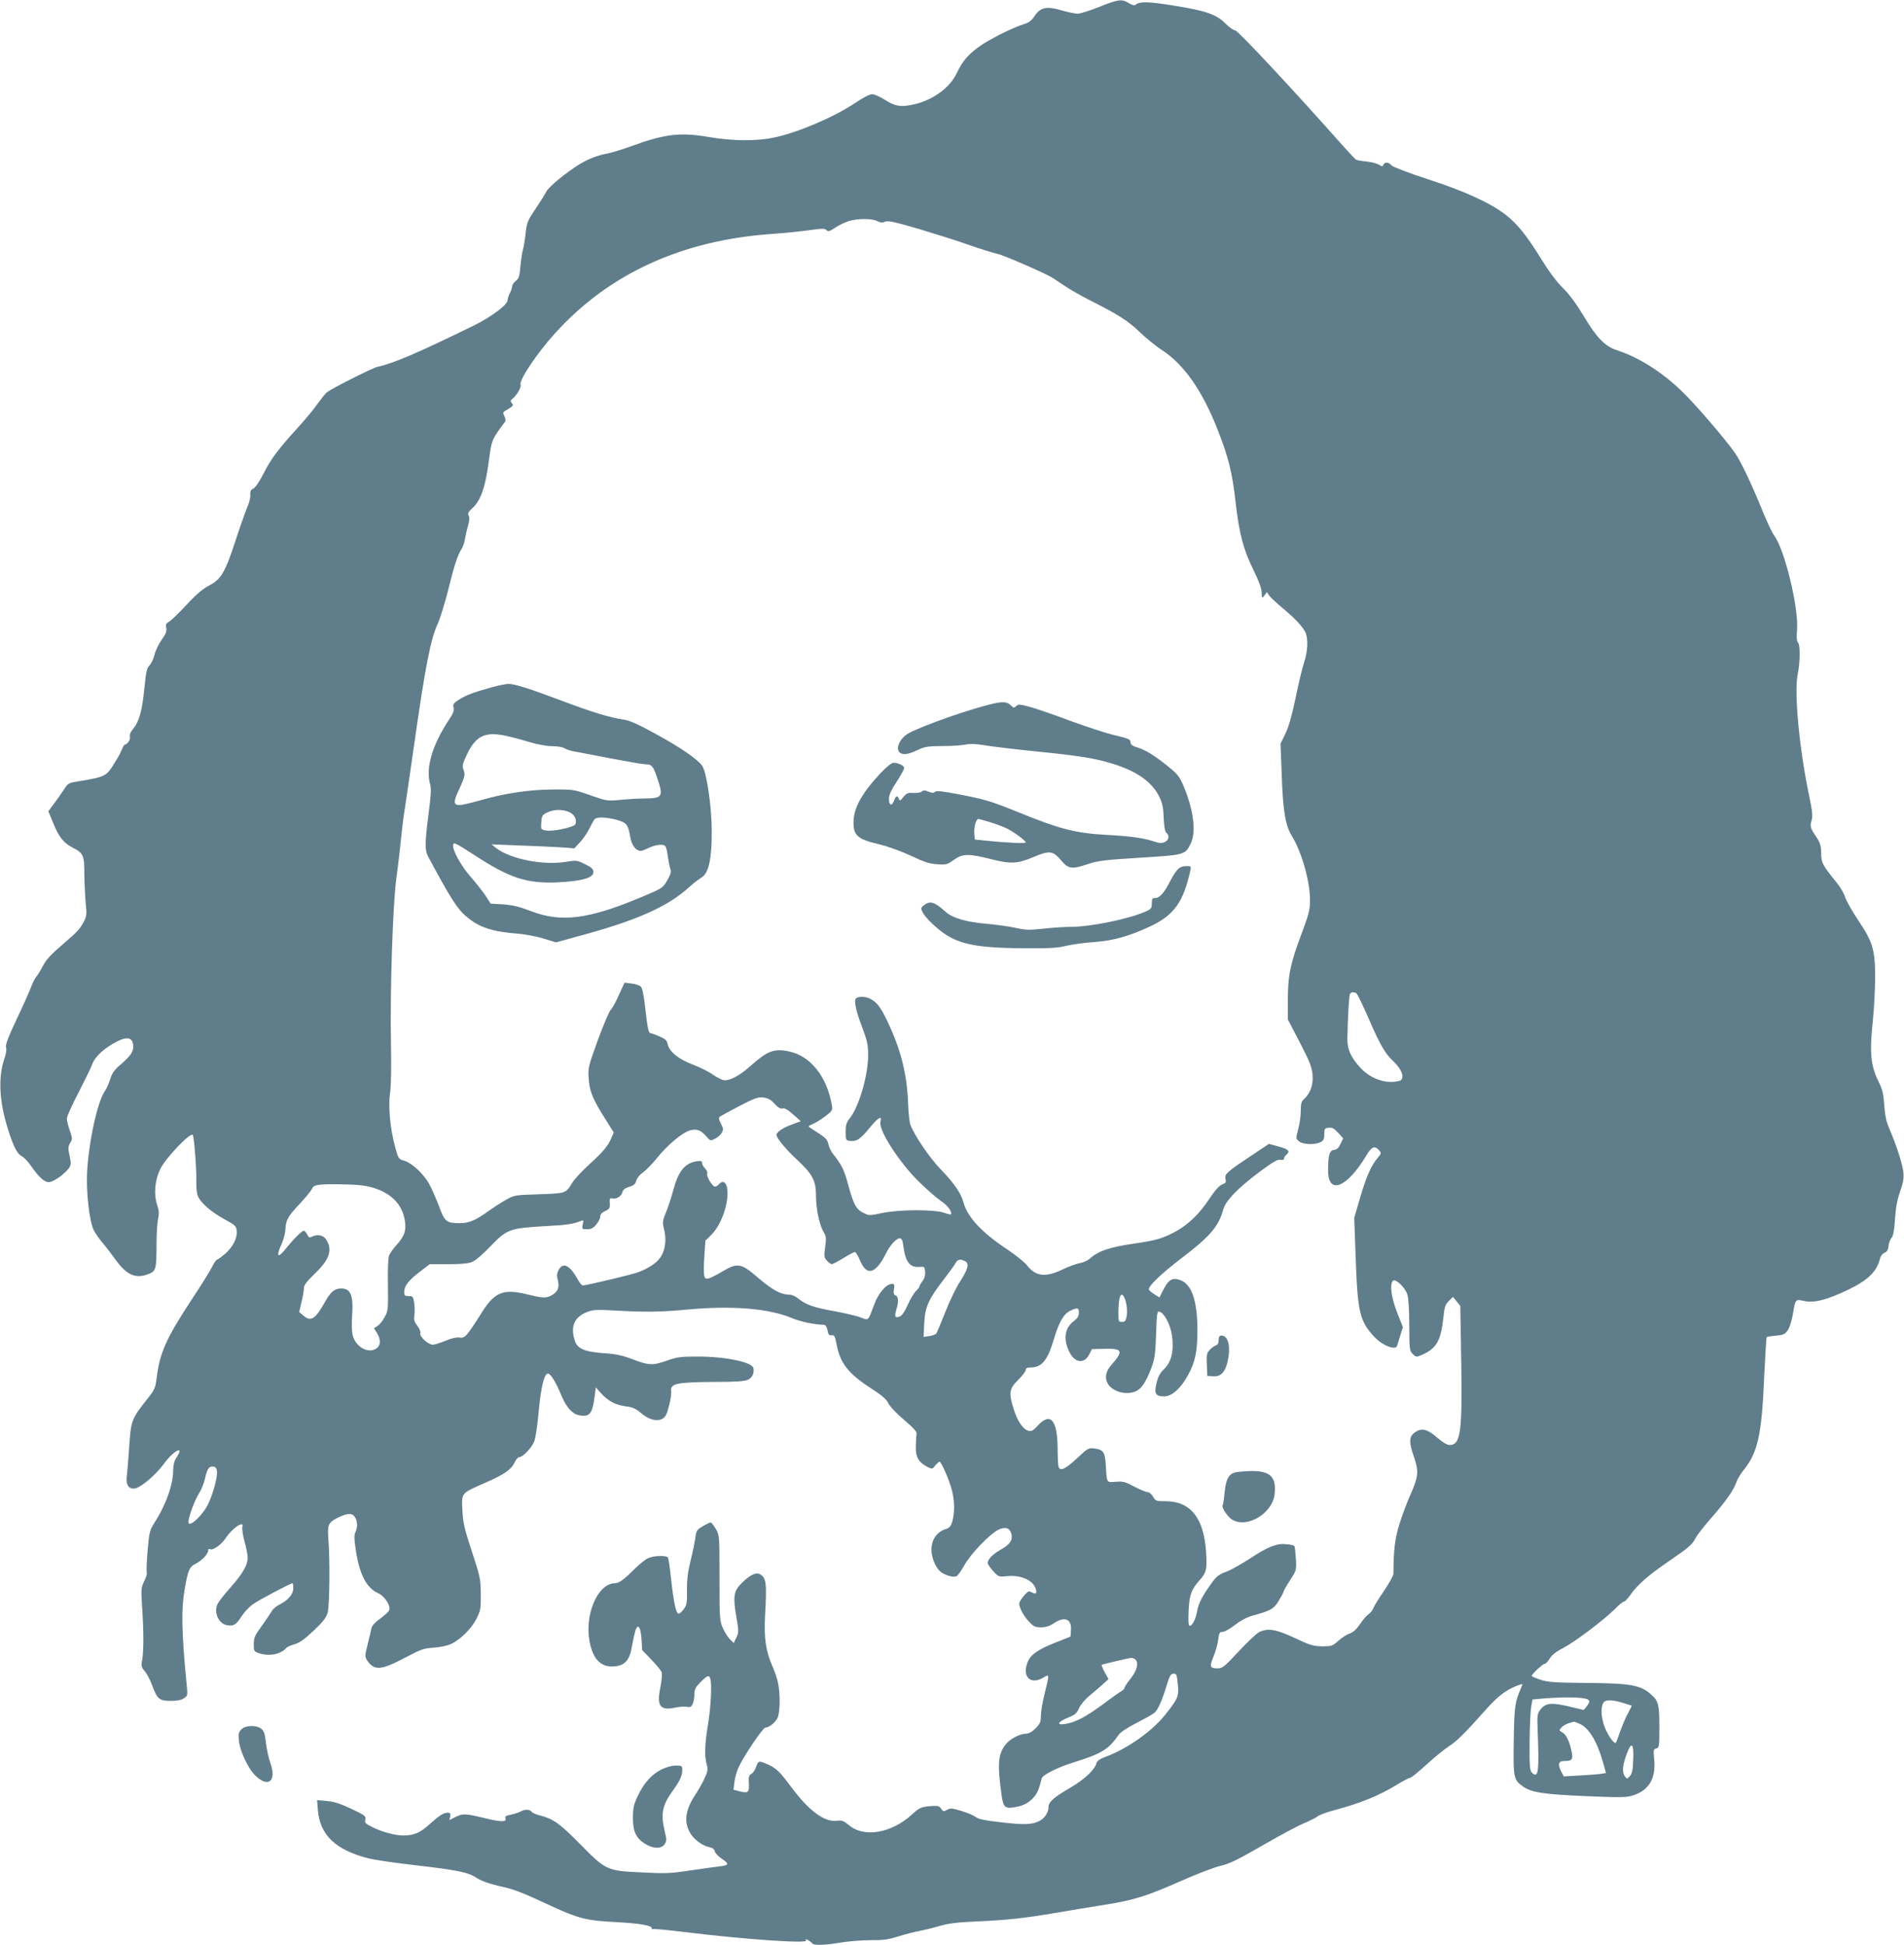 <?xml version="1.0" standalone="no"?>
<!DOCTYPE svg PUBLIC "-//W3C//DTD SVG 20010904//EN"
 "http://www.w3.org/TR/2001/REC-SVG-20010904/DTD/svg10.dtd">
<svg version="1.0" xmlns="http://www.w3.org/2000/svg"
 width="1253pt" height="1280pt" viewBox="0 0 1253 1280"
 preserveAspectRatio="xMidYMid meet">
<g transform="translate(0,1280) scale(0.1,-0.1)"
fill="#607d8b" stroke="none">
<path d="M7235 12755 c-60 -24 -125 -45 -143 -45 -18 0 -66 10 -107 22 -98 29
-138 20 -177 -38 -20 -30 -38 -44 -70 -53 -76 -23 -241 -107 -303 -154 -71
-54 -103 -93 -139 -169 -48 -101 -167 -184 -300 -209 -75 -14 -108 -7 -176 36
-30 19 -66 35 -81 35 -15 0 -61 -23 -110 -57 -139 -93 -377 -195 -534 -228
-115 -25 -273 -24 -435 4 -184 31 -285 19 -500 -59 -63 -23 -135 -45 -160 -50
-68 -12 -124 -34 -186 -71 -91 -56 -203 -148 -220 -182 -9 -18 -41 -69 -71
-113 -50 -75 -56 -88 -64 -159 -4 -43 -13 -92 -18 -109 -5 -17 -12 -66 -16
-108 -6 -66 -10 -81 -31 -97 -13 -10 -24 -27 -24 -37 -1 -11 -7 -30 -15 -44
-8 -14 -14 -35 -15 -47 0 -29 -110 -111 -225 -167 -372 -182 -525 -247 -633
-271 -32 -7 -300 -142 -332 -168 -9 -7 -36 -41 -62 -77 -25 -36 -85 -108 -133
-160 -123 -135 -174 -203 -222 -299 -25 -49 -52 -89 -65 -96 -18 -8 -22 -19
-21 -42 2 -17 -8 -55 -21 -84 -12 -30 -47 -127 -76 -217 -68 -208 -96 -256
-173 -295 -42 -22 -84 -57 -149 -127 -50 -54 -102 -104 -115 -111 -20 -11 -24
-19 -19 -41 4 -22 -2 -40 -29 -77 -19 -26 -41 -71 -48 -99 -7 -29 -22 -60 -33
-71 -17 -16 -23 -40 -33 -142 -15 -152 -33 -223 -72 -272 -20 -24 -28 -44 -24
-56 5 -17 -17 -51 -33 -51 -4 0 -13 -15 -20 -33 -7 -17 -18 -39 -23 -47 -5 -8
-17 -28 -27 -44 -50 -84 -62 -90 -230 -117 -70 -11 -74 -13 -99 -52 -15 -23
-44 -65 -66 -94 l-39 -52 34 -82 c35 -88 68 -128 127 -158 70 -36 76 -50 76
-175 1 -61 5 -147 9 -191 8 -72 6 -85 -12 -120 -28 -51 -41 -66 -132 -144 -92
-79 -115 -105 -142 -156 -11 -22 -28 -49 -37 -60 -10 -11 -26 -42 -36 -70 -10
-27 -53 -124 -96 -214 -57 -122 -75 -170 -69 -185 4 -13 0 -42 -12 -76 -41
-121 -33 -281 24 -460 38 -120 60 -162 91 -179 14 -7 40 -34 58 -60 54 -78 90
-111 120 -111 29 0 100 49 131 90 16 22 17 31 6 83 -11 49 -10 61 4 85 15 25
15 31 -3 82 -10 30 -19 65 -19 79 0 13 33 87 74 165 40 78 82 163 92 190 20
54 79 108 167 153 60 30 93 25 102 -15 9 -44 -8 -74 -73 -131 -49 -41 -64 -62
-77 -104 -9 -29 -25 -64 -35 -78 -49 -69 -107 -337 -117 -539 -6 -127 15 -314
42 -372 8 -18 34 -56 57 -84 24 -28 62 -78 86 -111 73 -103 133 -131 216 -99
53 20 56 30 56 200 0 66 5 140 10 164 8 33 7 54 -6 93 -23 70 -15 162 21 236
36 73 201 246 214 223 9 -17 25 -226 23 -310 -1 -30 3 -69 8 -86 15 -45 84
-107 175 -157 75 -41 80 -46 83 -80 4 -47 -27 -106 -79 -151 -24 -20 -46 -36
-51 -36 -4 0 -19 -21 -32 -47 -13 -27 -74 -124 -136 -218 -165 -251 -209 -348
-229 -513 -8 -64 -14 -79 -53 -128 -116 -147 -116 -147 -129 -344 -5 -74 -12
-155 -15 -180 -7 -55 17 -85 58 -75 41 10 135 91 183 157 68 93 144 132 85 43
-13 -19 -20 -47 -20 -76 0 -99 -48 -234 -125 -353 -30 -48 -33 -60 -44 -185
-6 -73 -8 -137 -5 -142 3 -5 -4 -30 -17 -55 -21 -44 -21 -54 -14 -168 11 -157
11 -289 1 -348 -8 -42 -6 -50 16 -76 14 -16 35 -56 47 -88 36 -97 48 -107 122
-108 45 0 72 5 89 17 25 16 26 18 18 94 -33 340 -36 491 -13 622 22 129 31
149 75 171 41 21 80 63 80 87 0 8 4 11 10 8 19 -12 75 27 106 73 43 66 124
120 109 72 -3 -11 3 -54 14 -95 12 -41 21 -90 21 -107 0 -48 -33 -105 -111
-193 -39 -44 -78 -93 -86 -109 -28 -53 3 -129 57 -141 45 -10 64 1 98 55 17
27 50 63 74 80 37 28 249 140 263 140 3 0 5 -15 5 -34 0 -38 -33 -77 -92 -107
-21 -11 -43 -29 -49 -42 -7 -12 -36 -55 -65 -96 -47 -64 -54 -79 -54 -121 0
-45 2 -49 31 -59 69 -24 145 -10 184 34 6 7 30 17 54 24 32 9 66 33 125 89 66
63 83 85 93 122 12 50 15 347 4 479 -7 95 -1 110 57 140 65 33 98 35 116 9 19
-26 21 -67 5 -102 -9 -18 -8 -46 1 -108 24 -167 71 -259 148 -293 45 -20 87
-87 72 -115 -5 -10 -32 -34 -60 -54 -32 -23 -52 -45 -56 -63 -3 -16 -14 -63
-25 -107 -18 -71 -18 -80 -4 -102 47 -71 92 -68 254 18 102 54 121 60 182 64
40 2 88 12 114 23 63 28 136 100 171 168 27 54 29 66 28 163 -1 100 -4 114
-59 280 -49 149 -58 189 -62 270 -6 116 -10 111 147 180 129 56 175 88 197
136 9 19 22 34 30 34 23 0 81 60 98 102 10 25 22 107 30 198 15 160 36 250 61
250 17 0 52 -55 88 -143 33 -79 71 -122 116 -131 72 -14 89 8 105 136 l6 47
36 -40 c46 -51 95 -76 164 -85 41 -5 64 -15 94 -41 52 -45 103 -60 141 -42 23
12 31 26 46 84 11 39 17 83 15 99 -7 50 34 59 273 61 153 0 212 4 233 15 28
13 42 44 35 76 -7 39 -184 76 -363 76 -115 0 -139 -3 -204 -26 -96 -34 -121
-33 -227 8 -70 26 -111 35 -189 40 -129 9 -177 30 -193 85 -29 94 -2 154 84
187 39 15 63 16 197 8 180 -10 288 -9 457 7 297 28 539 8 692 -56 54 -23 146
-43 210 -44 11 -1 19 -13 24 -36 5 -29 10 -35 27 -33 18 3 22 -5 32 -57 24
-127 75 -193 227 -292 72 -46 101 -72 114 -98 9 -20 54 -68 103 -109 61 -52
85 -78 83 -92 -2 -10 -4 -47 -5 -81 -2 -71 17 -106 74 -136 34 -17 34 -17 54
8 12 14 24 25 28 25 12 0 65 -123 82 -190 18 -68 18 -149 2 -204 -9 -30 -19
-42 -42 -49 -60 -19 -95 -70 -95 -137 0 -47 22 -105 52 -137 24 -26 87 -47
112 -37 8 3 32 36 52 72 42 76 169 208 226 235 45 21 74 11 84 -29 10 -40 -9
-68 -69 -102 -54 -31 -87 -64 -87 -89 0 -7 16 -31 36 -53 36 -39 36 -39 95
-33 70 7 138 -15 169 -54 24 -31 27 -68 5 -59 -8 3 -21 9 -29 12 -8 3 -25 -11
-44 -36 -30 -41 -30 -41 -14 -83 9 -22 33 -58 53 -79 31 -33 42 -38 80 -38 31
0 56 8 83 26 71 48 119 30 114 -43 l-3 -44 -98 -39 c-113 -44 -163 -79 -183
-126 -41 -98 17 -157 104 -104 39 24 39 24 7 -105 -14 -55 -25 -121 -25 -147
0 -41 -5 -52 -35 -83 -23 -23 -45 -35 -63 -35 -42 -1 -107 -35 -135 -72 -49
-64 -54 -128 -26 -330 13 -89 22 -96 111 -77 67 15 120 65 138 129 7 25 14 50
16 57 6 22 108 73 209 104 186 58 230 85 298 183 10 15 62 49 115 76 53 27
107 57 119 67 22 18 50 79 80 178 21 70 28 80 49 80 16 0 20 -10 25 -70 8 -80
1 -95 -84 -202 -86 -107 -245 -220 -386 -273 -43 -16 -61 -28 -65 -44 -11 -43
-78 -106 -173 -162 -113 -66 -143 -94 -143 -129 0 -33 -26 -73 -59 -89 -49
-25 -96 -27 -246 -10 -113 13 -156 21 -174 36 -13 10 -55 28 -93 39 -61 19
-73 20 -95 8 -23 -13 -27 -12 -40 8 -13 19 -21 20 -76 16 -57 -6 -66 -10 -117
-56 -134 -122 -313 -153 -412 -70 -36 30 -48 34 -79 30 -82 -11 -183 63 -299
218 -81 109 -101 128 -163 155 -54 24 -57 23 -73 -23 -6 -18 -19 -36 -30 -42
-15 -8 -18 -19 -16 -59 4 -62 -4 -70 -58 -56 l-43 11 6 50 c3 27 15 70 27 96
31 70 160 263 177 263 23 0 63 31 79 62 18 34 20 160 4 233 -6 28 -22 76 -36
107 -45 103 -57 187 -49 338 12 213 8 247 -35 270 -26 14 -67 -7 -120 -60 -51
-51 -57 -86 -35 -216 17 -99 17 -107 1 -141 l-17 -36 -24 23 c-13 12 -34 45
-47 73 -22 50 -23 60 -23 332 0 278 0 280 -24 322 -14 24 -29 43 -34 43 -6 0
-29 -11 -52 -25 -39 -22 -43 -29 -49 -76 -4 -29 -18 -98 -32 -153 -18 -74 -24
-125 -23 -193 1 -79 -1 -95 -20 -122 -12 -17 -28 -31 -35 -31 -17 0 -33 74
-50 232 -7 69 -17 131 -20 137 -10 15 -90 14 -129 -3 -18 -7 -58 -40 -91 -72
-67 -68 -103 -94 -129 -94 -112 0 -201 -204 -167 -383 22 -118 75 -172 164
-164 69 6 100 41 115 133 7 38 17 84 22 102 17 52 36 24 41 -58 l4 -70 61 -63
c33 -34 64 -72 68 -84 3 -13 -1 -59 -10 -103 -24 -117 0 -149 95 -129 29 6 64
9 80 6 22 -5 29 -1 39 19 6 14 11 42 11 64 0 32 7 46 40 79 45 45 55 49 64 25
12 -32 5 -182 -14 -299 -22 -134 -25 -212 -9 -268 9 -32 7 -45 -14 -90 -13
-29 -42 -80 -65 -115 -65 -101 -73 -181 -24 -255 26 -38 79 -76 118 -83 22 -4
34 -13 38 -28 3 -12 22 -33 43 -47 53 -35 52 -45 -9 -52 -29 -3 -118 -16 -196
-27 -129 -20 -162 -21 -320 -13 -229 11 -234 13 -407 189 -131 133 -174 163
-258 185 -26 6 -52 17 -58 25 -15 18 -42 18 -77 0 -15 -7 -44 -16 -64 -20 -27
-5 -36 -11 -32 -21 11 -27 -26 -28 -135 -1 -129 31 -146 32 -195 7 l-38 -20 5
25 c3 19 0 24 -15 24 -29 0 -57 -18 -121 -76 -60 -55 -103 -74 -172 -74 -55 0
-144 24 -206 56 -44 22 -50 28 -45 49 6 22 -2 28 -91 70 -74 35 -114 48 -162
52 l-64 6 5 -65 c13 -164 116 -263 331 -318 43 -11 181 -31 305 -45 286 -33
352 -47 409 -84 29 -19 78 -37 141 -52 106 -23 146 -38 352 -134 178 -82 230
-95 425 -105 160 -9 235 -22 235 -41 0 -6 4 -8 8 -5 5 3 96 -6 203 -19 400
-49 818 -78 804 -56 -6 10 -3 11 13 2 12 -6 24 -16 27 -21 9 -15 90 -12 191 6
49 8 135 15 191 15 82 -1 117 4 182 24 44 14 106 30 138 36 32 6 94 21 138 34
60 17 119 24 235 29 208 9 322 22 530 57 96 17 243 41 326 54 188 30 273 57
499 157 99 44 214 88 256 98 61 14 115 41 280 136 112 65 235 131 274 146 38
16 77 36 86 44 9 8 56 26 105 39 179 48 297 96 418 170 41 25 80 45 87 45 7 0
55 40 108 88 53 48 119 102 147 120 51 32 103 84 242 240 78 88 131 128 201
156 42 16 43 16 36 -1 -46 -106 -49 -124 -53 -353 -4 -252 -2 -264 63 -309 56
-38 134 -50 412 -62 239 -10 267 -9 313 6 103 34 148 112 136 236 -6 61 -5 67
14 72 19 5 20 12 20 142 0 144 -6 170 -52 211 -69 64 -136 76 -428 78 -207 2
-254 5 -302 21 -32 10 -58 22 -58 25 0 12 73 80 86 80 6 0 21 15 32 34 14 23
42 46 89 70 80 42 266 183 339 255 27 28 55 51 62 51 6 0 24 19 41 43 46 66
116 128 246 217 142 97 161 114 185 160 10 20 58 80 106 135 93 106 144 179
162 233 6 18 27 52 45 75 95 117 121 232 137 617 7 140 14 257 16 260 3 3 31
7 62 10 50 4 59 9 78 37 12 17 26 64 33 105 16 98 16 99 73 86 64 -15 152 7
291 74 132 64 189 120 210 208 3 14 16 30 29 35 16 7 24 20 26 45 2 19 11 43
20 53 11 13 18 48 23 125 5 77 15 128 34 182 20 58 25 86 21 125 -6 55 -48
184 -92 285 -21 49 -29 87 -34 156 -5 76 -11 102 -39 159 -50 100 -58 191 -37
387 9 85 16 217 16 295 0 183 -15 233 -113 379 -40 60 -78 128 -85 151 -7 23
-31 65 -55 94 -94 116 -101 129 -102 194 -1 50 -7 69 -31 105 -41 60 -44 72
-32 112 8 28 5 59 -16 159 -64 304 -100 680 -76 799 17 82 18 196 2 212 -8 8
-10 34 -6 82 12 146 -82 531 -150 621 -13 17 -47 89 -76 160 -71 176 -141 323
-181 382 -63 91 -267 329 -357 414 -131 125 -280 218 -421 264 -78 25 -134 82
-220 227 -49 81 -96 144 -136 183 -40 39 -90 106 -141 188 -96 157 -162 238
-240 297 -101 77 -271 154 -509 231 -129 42 -227 80 -237 90 -19 23 -46 25
-54 4 -5 -12 -9 -12 -29 1 -13 8 -50 18 -82 21 -32 3 -63 8 -69 12 -6 3 -48
49 -95 101 -307 347 -683 750 -700 750 -10 0 -37 18 -60 41 -64 64 -125 86
-331 120 -177 29 -236 31 -265 8 -7 -7 -22 -3 -45 11 -46 28 -68 25 -193 -25z
m-1462 -1410 c21 -11 34 -12 51 -4 18 9 62 -1 227 -49 112 -34 263 -81 334
-107 72 -25 152 -50 179 -56 39 -7 311 -126 362 -157 6 -4 42 -28 80 -53 38
-26 112 -68 164 -94 183 -92 255 -137 330 -210 41 -40 107 -93 145 -118 146
-94 267 -267 369 -527 71 -182 95 -278 117 -473 24 -212 52 -316 120 -453 33
-67 50 -114 52 -143 1 -41 2 -41 18 -20 l16 22 16 -23 c8 -12 49 -50 90 -84
79 -66 126 -116 147 -156 20 -38 17 -127 -8 -200 -12 -36 -37 -141 -56 -234
-25 -119 -45 -189 -67 -235 l-32 -65 7 -185 c8 -251 24 -351 65 -418 67 -109
122 -301 122 -427 0 -63 -7 -91 -54 -217 -75 -198 -91 -275 -92 -436 l0 -132
79 -152 c67 -129 79 -162 84 -214 5 -66 -15 -121 -57 -159 -17 -15 -21 -31
-21 -79 0 -34 -8 -88 -17 -120 -16 -60 -16 -60 6 -79 27 -21 103 -24 141 -5
20 10 25 20 25 52 0 37 3 40 29 43 22 3 35 -4 62 -33 l33 -37 -17 -36 c-12
-27 -24 -38 -43 -40 -30 -4 -39 -33 -39 -136 0 -163 125 -113 252 100 35 58
54 66 83 34 17 -19 16 -20 -9 -51 -43 -51 -72 -116 -115 -260 l-39 -134 9
-250 c13 -372 26 -429 123 -533 52 -57 141 -92 150 -59 2 6 11 37 21 67 l17
56 -37 94 c-39 98 -51 188 -28 211 16 16 79 -43 94 -89 8 -23 13 -99 13 -204
1 -158 2 -169 23 -189 19 -20 25 -21 53 -9 101 42 131 91 148 243 8 77 13 93
37 115 l27 27 24 -30 24 -30 6 -361 c8 -469 -4 -554 -76 -554 -18 0 -46 17
-84 50 -65 57 -105 65 -150 29 -34 -26 -34 -63 0 -160 32 -94 28 -128 -24
-246 -23 -51 -56 -139 -73 -195 -30 -96 -38 -168 -39 -325 0 -12 -29 -64 -64
-116 -35 -51 -66 -102 -70 -114 -4 -12 -17 -28 -29 -36 -12 -8 -38 -37 -57
-66 -24 -35 -46 -55 -69 -62 -18 -6 -52 -28 -74 -48 -38 -34 -44 -36 -106 -36
-59 1 -79 7 -181 55 -125 59 -179 67 -236 37 -17 -9 -77 -66 -133 -126 -89
-96 -107 -111 -135 -111 -55 0 -58 9 -30 78 14 34 28 85 31 112 5 43 9 50 28
50 13 0 49 20 81 45 36 28 80 52 114 61 119 33 141 44 171 92 16 25 32 54 35
65 3 11 24 47 46 81 39 60 40 62 36 139 -3 42 -7 80 -11 83 -3 4 -26 9 -51 11
-63 7 -119 -15 -237 -92 -56 -37 -127 -77 -159 -89 -47 -17 -65 -31 -94 -71
-66 -92 -89 -137 -98 -189 -10 -54 -31 -96 -49 -96 -8 0 -10 31 -7 98 5 106
17 140 74 204 43 48 48 71 41 182 -14 225 -102 336 -266 336 -63 0 -67 2 -83
30 -10 17 -25 30 -36 30 -10 0 -50 16 -87 36 -60 32 -75 36 -122 32 -62 -5
-59 -10 -66 110 -5 85 -16 101 -74 109 -39 5 -44 3 -117 -66 -77 -71 -108 -85
-120 -55 -3 9 -6 64 -6 122 -1 186 -47 240 -129 151 -32 -35 -43 -41 -64 -35
-34 8 -73 65 -97 145 -33 104 -28 132 30 189 28 27 50 57 50 66 0 11 9 16 30
16 76 0 113 45 155 185 34 115 65 168 109 189 47 22 56 20 56 -13 0 -22 -9
-37 -34 -56 -59 -45 -70 -117 -30 -200 35 -75 99 -84 132 -19 l18 35 87 2
c115 3 121 -15 41 -106 -64 -70 -39 -150 54 -178 28 -8 55 -9 84 -3 51 11 83
52 124 159 23 61 27 89 32 223 4 132 7 153 20 150 32 -6 73 -82 84 -154 15
-100 -2 -177 -51 -224 -27 -26 -40 -50 -50 -92 -17 -70 -7 -88 50 -88 50 0
106 49 154 134 50 89 65 160 65 301 0 196 -38 305 -115 331 -51 17 -75 3 -110
-66 l-25 -49 -35 22 c-19 12 -34 26 -35 31 -1 24 83 104 207 199 196 149 251
212 283 327 17 59 92 137 238 247 88 65 119 84 138 80 15 -2 24 0 24 8 0 7 7
18 15 25 28 23 15 37 -50 54 l-64 18 -123 -82 c-157 -105 -170 -117 -163 -150
5 -21 1 -27 -23 -36 -19 -7 -47 -39 -85 -96 -69 -104 -142 -172 -233 -220 -80
-41 -121 -52 -264 -73 -158 -23 -233 -48 -290 -100 -14 -12 -43 -25 -64 -28
-22 -4 -73 -22 -114 -42 -113 -54 -176 -46 -235 29 -16 20 -72 65 -125 101
-170 112 -265 214 -291 310 -16 61 -64 131 -151 220 -71 74 -168 215 -198 290
-7 17 -14 82 -16 145 -7 190 -47 349 -132 530 -47 100 -72 133 -116 156 -32
17 -80 18 -95 3 -15 -15 0 -85 44 -198 30 -81 36 -108 36 -176 0 -132 -59
-336 -121 -415 -22 -28 -27 -45 -27 -90 0 -50 2 -55 24 -58 46 -7 72 9 132 83
60 73 85 87 73 41 -13 -53 122 -264 251 -391 50 -49 114 -106 142 -125 46 -31
73 -64 73 -90 0 -5 -19 -2 -42 7 -63 24 -295 24 -411 0 -84 -18 -88 -18 -124
0 -48 23 -66 55 -101 185 -27 100 -42 131 -104 209 -11 15 -23 42 -27 60 -7
33 -15 40 -118 106 -16 10 -15 13 17 26 19 8 57 32 83 52 45 35 47 38 41 73
-32 187 -141 323 -281 352 -97 21 -142 4 -248 -90 -73 -66 -133 -99 -175 -100
-14 0 -47 16 -75 35 -27 20 -87 50 -134 68 -96 36 -157 86 -167 135 -5 25 -15
34 -54 51 -27 12 -53 21 -58 21 -14 0 -21 33 -36 168 -9 82 -19 129 -29 139
-8 8 -36 18 -61 20 l-46 6 -36 -79 c-19 -44 -44 -89 -55 -100 -11 -12 -49
-102 -85 -200 -62 -172 -65 -182 -60 -251 5 -84 26 -136 109 -267 l56 -89 -15
-35 c-22 -53 -54 -92 -150 -179 -47 -43 -97 -97 -110 -120 -40 -67 -41 -67
-218 -73 -161 -5 -161 -5 -221 -39 -33 -19 -82 -51 -110 -71 -82 -60 -128 -80
-189 -80 -87 0 -100 10 -136 109 -18 47 -46 112 -63 144 -36 69 -114 142 -167
158 -37 11 -39 14 -59 88 -33 119 -47 267 -34 359 7 49 9 166 6 322 -7 344 12
919 36 1095 11 77 24 194 31 260 6 66 18 158 26 205 7 47 34 229 59 405 73
514 109 701 156 800 15 34 46 133 68 220 40 162 62 231 89 273 9 13 19 42 22
65 4 23 13 64 21 90 9 33 10 53 3 64 -8 13 -2 24 28 52 52 49 82 134 104 300
15 118 21 140 50 185 18 28 41 59 50 70 13 15 14 23 5 43 -14 32 -16 28 25 52
31 19 34 24 23 37 -11 14 -11 18 2 28 28 21 61 77 55 93 -12 30 107 208 229
342 353 390 832 609 1419 651 83 6 196 17 251 25 84 12 102 12 114 1 11 -12
20 -9 55 14 22 15 61 35 86 43 57 20 157 21 193 2z m3154 -5083 c6 -4 43 -81
82 -170 73 -168 106 -226 161 -277 60 -57 78 -118 38 -129 -85 -22 -186 12
-255 86 -64 70 -87 122 -86 193 2 132 11 284 17 294 8 13 26 14 43 3z m-3829
-727 c23 -25 39 -34 52 -30 13 4 34 -8 69 -39 l51 -45 -59 -22 c-57 -20 -101
-50 -101 -68 0 -21 63 -97 137 -165 101 -95 123 -136 123 -237 0 -85 22 -189
50 -237 17 -29 19 -41 10 -100 -8 -61 -7 -68 12 -89 12 -13 26 -23 32 -23 6 0
40 18 76 40 36 22 70 40 76 40 6 0 20 -24 33 -54 44 -107 103 -92 171 44 27
55 68 100 91 100 13 0 19 -12 24 -52 14 -105 43 -141 107 -136 31 3 33 1 36
-31 2 -23 -3 -43 -17 -62 -12 -16 -21 -32 -21 -37 0 -5 -10 -17 -21 -28 -12
-10 -37 -51 -55 -91 -21 -47 -40 -74 -54 -78 -30 -10 -35 -1 -22 44 17 54 15
88 -4 95 -13 5 -15 15 -11 41 5 30 3 35 -13 35 -37 0 -87 -57 -116 -133 -43
-115 -36 -108 -92 -87 -26 10 -99 27 -163 39 -140 25 -193 43 -241 81 -24 20
-48 30 -70 30 -52 1 -106 31 -202 113 -110 95 -132 98 -234 38 -91 -53 -109
-57 -117 -30 -4 12 -4 69 0 128 l7 106 39 38 c69 69 119 218 104 308 -7 42
-31 52 -55 24 -7 -8 -18 -15 -24 -15 -17 0 -59 68 -52 85 3 9 -3 24 -14 35
-11 11 -20 27 -20 36 0 14 -7 15 -37 11 -77 -13 -120 -67 -152 -189 -12 -46
-33 -111 -48 -146 -23 -56 -24 -67 -14 -107 21 -83 7 -159 -37 -208 -24 -27
-79 -61 -132 -80 -43 -16 -341 -87 -365 -87 -6 0 -22 19 -35 43 -50 91 -96
113 -124 58 -12 -22 -13 -36 -5 -66 13 -46 -1 -80 -43 -101 -36 -19 -55 -18
-157 7 -159 39 -216 16 -301 -120 -98 -155 -111 -170 -145 -164 -20 3 -52 -4
-93 -21 -34 -14 -72 -26 -84 -26 -31 1 -89 55 -82 75 4 8 -5 30 -19 49 -21 27
-25 41 -20 69 3 20 2 56 -1 81 -7 43 -9 46 -37 46 -25 0 -29 4 -29 26 0 40 26
75 100 132 l68 52 122 0 c85 0 131 4 158 15 21 9 73 53 122 105 105 110 127
117 355 130 146 8 184 13 239 35 16 7 17 4 11 -23 -6 -31 -6 -32 28 -32 27 0
41 7 61 31 14 17 26 40 26 52 0 15 11 27 33 37 28 13 32 19 30 51 -2 32 1 36
16 32 27 -7 60 14 67 41 4 16 17 27 45 35 30 9 40 18 46 41 5 16 23 39 42 52
19 13 62 56 94 96 71 88 168 169 219 183 44 11 70 2 108 -42 24 -28 26 -28 56
-13 17 8 37 26 44 39 11 21 11 30 -6 60 -12 22 -15 38 -9 44 6 5 64 37 129 71
105 54 125 61 160 57 30 -4 50 -15 74 -42z m-2636 -554 c122 -39 191 -116 204
-227 7 -58 -7 -93 -61 -153 -19 -21 -39 -50 -45 -65 -6 -16 -9 -96 -7 -194 2
-157 1 -170 -21 -209 -12 -24 -33 -50 -47 -59 l-24 -16 20 -31 c27 -45 25 -83
-6 -103 -54 -35 -138 14 -155 92 -5 21 -6 75 -3 119 10 137 -8 185 -70 185
-46 0 -71 -21 -111 -93 -62 -110 -91 -128 -141 -84 l-26 22 15 65 c9 36 16 77
16 92 0 19 17 43 66 90 104 99 125 162 79 232 -18 28 -60 35 -94 16 -15 -7
-20 -4 -29 15 -7 14 -17 25 -23 25 -13 0 -67 -54 -124 -125 -48 -60 -59 -42
-22 37 13 29 24 72 25 95 3 63 15 86 96 172 41 44 77 89 81 100 8 25 51 30
220 26 89 -2 137 -8 187 -24z m3890 -482 c28 -15 19 -51 -35 -135 -25 -38 -68
-127 -96 -199 -28 -71 -55 -135 -59 -141 -4 -6 -24 -14 -46 -17 l-38 -6 4 88
c5 107 28 160 127 288 37 48 73 98 80 111 13 24 32 28 63 11z m1046 -236 c16
-30 23 -91 16 -128 -5 -28 -11 -35 -30 -35 -23 0 -24 3 -24 59 0 103 16 146
38 104z m-5970 -1145 c4 -36 -22 -137 -55 -210 -35 -78 -133 -170 -133 -124 0
32 42 145 69 186 16 25 34 69 40 99 14 64 27 83 55 79 14 -2 22 -12 24 -30z
m6039 -1236 c29 -19 19 -72 -27 -130 -22 -27 -40 -55 -40 -61 0 -5 -10 -15
-21 -22 -12 -6 -67 -45 -123 -87 -111 -82 -178 -117 -245 -128 -62 -10 -51 14
20 43 45 18 56 28 70 61 9 21 38 56 64 78 26 21 66 56 89 76 l41 37 -25 45
c-13 25 -22 47 -20 49 5 4 178 45 195 46 6 0 15 -3 22 -7z m2947 -258 c51 -7
56 -19 27 -55 l-19 -23 -100 24 c-115 27 -152 22 -186 -23 -19 -26 -21 -39
-17 -135 11 -271 5 -320 -37 -279 -15 16 -17 39 -16 205 1 103 6 207 11 232
l8 45 65 6 c98 9 212 10 264 3z m265 -31 c31 -9 57 -18 59 -18 1 -1 -9 -22
-22 -46 -14 -24 -37 -78 -52 -119 -14 -41 -28 -77 -30 -79 -9 -10 -40 29 -66
84 -29 63 -37 139 -18 176 13 24 54 25 129 2z m-286 -137 c62 -25 118 -117
156 -254 l20 -71 -32 -5 c-18 -3 -80 -8 -139 -11 l-107 -6 -16 30 c-25 50 -20
71 18 71 54 0 61 10 48 69 -14 65 -35 107 -62 121 -20 11 -20 12 -3 31 9 11
31 23 48 28 17 5 32 10 34 10 1 1 17 -5 35 -13z m355 -235 c-2 -70 -7 -93 -22
-110 -18 -20 -20 -20 -32 -3 -20 25 -17 69 8 140 33 94 51 84 46 -27z"/>
<path d="M3230 8275 c-118 -33 -161 -49 -210 -80 -36 -23 -41 -30 -35 -52 4
-19 -2 -38 -29 -78 -112 -169 -156 -318 -125 -428 8 -28 5 -74 -11 -196 -25
-195 -25 -237 -1 -281 144 -269 191 -343 251 -393 84 -71 169 -99 340 -112 47
-4 122 -18 167 -32 l82 -25 153 42 c379 102 587 195 726 324 26 23 62 51 79
61 47 28 68 123 67 310 -1 161 -34 384 -63 425 -31 44 -146 123 -308 211 -120
66 -172 88 -213 94 -82 11 -204 48 -400 122 -217 82 -316 113 -355 112 -16 0
-68 -11 -115 -24z m105 -319 c33 -7 101 -25 150 -40 53 -16 114 -27 150 -27
33 0 69 -6 81 -14 12 -7 39 -17 60 -20 21 -4 130 -24 241 -46 111 -21 214 -39
230 -39 42 0 51 -10 78 -90 42 -124 36 -134 -85 -135 -36 0 -105 -4 -155 -9
-89 -8 -92 -8 -200 30 -108 38 -112 39 -250 38 -153 -1 -314 -25 -470 -70 -49
-14 -107 -28 -127 -31 -54 -7 -58 14 -20 95 41 88 45 104 32 137 -9 24 -6 39
23 100 59 124 121 153 262 121z m410 -500 c35 -15 53 -50 42 -80 -8 -20 -148
-50 -193 -42 -35 7 -35 7 -32 54 3 42 6 49 38 64 42 22 99 23 145 4z m315 -52
c65 -19 73 -29 89 -119 9 -49 37 -85 68 -85 7 0 31 9 53 20 22 11 55 20 74 20
38 0 41 -4 52 -85 4 -27 11 -61 16 -74 6 -18 2 -35 -21 -75 -29 -50 -32 -52
-158 -105 -358 -152 -540 -175 -743 -96 -72 28 -115 38 -178 43 l-83 5 -33 51
c-19 28 -61 83 -95 121 -67 76 -125 180 -119 215 3 19 15 13 142 -69 232 -151
343 -187 547 -178 157 8 234 29 234 67 0 20 -10 30 -54 52 -53 27 -58 27 -120
17 -153 -27 -375 17 -469 92 l-27 22 175 -7 c96 -3 219 -9 272 -12 l98 -7 35
38 c20 20 47 60 62 89 14 28 30 57 35 64 14 17 77 15 148 -4z"/>
<path d="M6535 8169 c-158 -37 -457 -142 -556 -195 -64 -36 -93 -116 -47 -133
25 -9 52 -3 118 28 37 17 65 21 155 21 61 0 128 5 150 10 28 6 66 5 125 -5 47
-8 198 -26 335 -40 289 -29 395 -46 509 -82 159 -49 258 -120 306 -218 19 -39
26 -70 28 -137 3 -59 8 -91 18 -99 22 -18 17 -48 -11 -61 -20 -9 -36 -8 -77 6
-65 21 -150 33 -298 41 -211 11 -312 37 -590 150 -182 74 -221 85 -399 119
-100 19 -138 23 -148 15 -9 -9 -21 -8 -43 1 -23 10 -33 10 -44 0 -8 -6 -33
-10 -56 -9 -35 3 -44 -1 -65 -26 -20 -26 -24 -28 -30 -12 -10 25 -19 21 -32
-14 -15 -38 -33 -30 -33 15 0 23 15 57 50 110 28 42 50 83 50 92 0 15 -38 34
-71 34 -11 0 -46 -28 -82 -66 -126 -135 -180 -231 -180 -326 -1 -89 28 -112
178 -147 50 -12 139 -45 200 -73 87 -42 123 -53 173 -56 59 -4 67 -2 109 29
59 42 98 42 247 4 129 -32 171 -30 276 14 105 45 129 42 181 -19 50 -60 71
-63 181 -26 62 21 112 27 338 41 294 18 299 19 335 91 38 75 21 219 -45 378
-27 63 -39 80 -97 127 -92 75 -156 115 -209 130 -30 9 -44 19 -44 31 0 23 -6
26 -120 53 -54 14 -179 55 -277 91 -98 37 -215 77 -259 90 -73 20 -83 20 -97
7 -13 -14 -17 -13 -36 6 -22 22 -51 25 -116 10z m-19 -780 c38 -12 87 -30 109
-41 50 -25 124 -80 125 -92 0 -9 -120 -3 -270 12 l-65 7 -3 41 c-3 43 11 94
27 94 5 0 40 -10 77 -21z"/>
<path d="M7750 7078 c-12 -13 -33 -45 -47 -73 -40 -79 -71 -115 -99 -115 -21
0 -24 -4 -24 -36 0 -32 -4 -37 -43 -54 -111 -49 -361 -100 -492 -100 -38 0
-119 -5 -179 -12 -93 -10 -118 -9 -180 5 -39 9 -125 21 -191 27 -139 12 -227
38 -273 80 -72 65 -102 74 -142 42 -21 -17 -22 -20 -7 -48 8 -16 35 -48 59
-70 140 -134 246 -162 613 -165 159 -1 214 2 270 16 39 9 122 21 185 25 128 9
236 40 375 106 152 72 214 160 259 367 6 25 4 27 -28 27 -24 0 -42 -8 -56 -22z"/>
<path d="M8020 3981 c0 -20 -6 -32 -18 -35 -11 -4 -29 -17 -41 -30 -19 -20
-22 -32 -19 -97 l3 -74 37 -3 c52 -4 82 28 98 103 20 95 2 165 -41 165 -14 0
-19 -7 -19 -29z"/>
<path d="M8149 3113 c-59 -6 -80 -38 -90 -134 -4 -44 -10 -84 -13 -86 -8 -8
19 -55 47 -82 89 -82 279 17 295 155 15 133 -42 168 -239 147z"/>
<path d="M1589 1419 c-18 -18 -21 -30 -17 -73 5 -63 57 -178 101 -224 88 -93
151 -48 106 76 -11 31 -24 91 -29 132 -6 58 -13 78 -30 92 -32 26 -104 24
-131 -3z"/>
<path d="M4352 1154 c-64 -32 -115 -89 -155 -174 -26 -55 -31 -77 -32 -140 0
-92 19 -135 77 -173 54 -35 111 -37 132 -4 13 20 14 30 1 82 -28 116 -17 173
49 265 49 67 66 104 66 140 0 29 -2 30 -43 30 -26 0 -63 -10 -95 -26z"/>
</g>
</svg>
